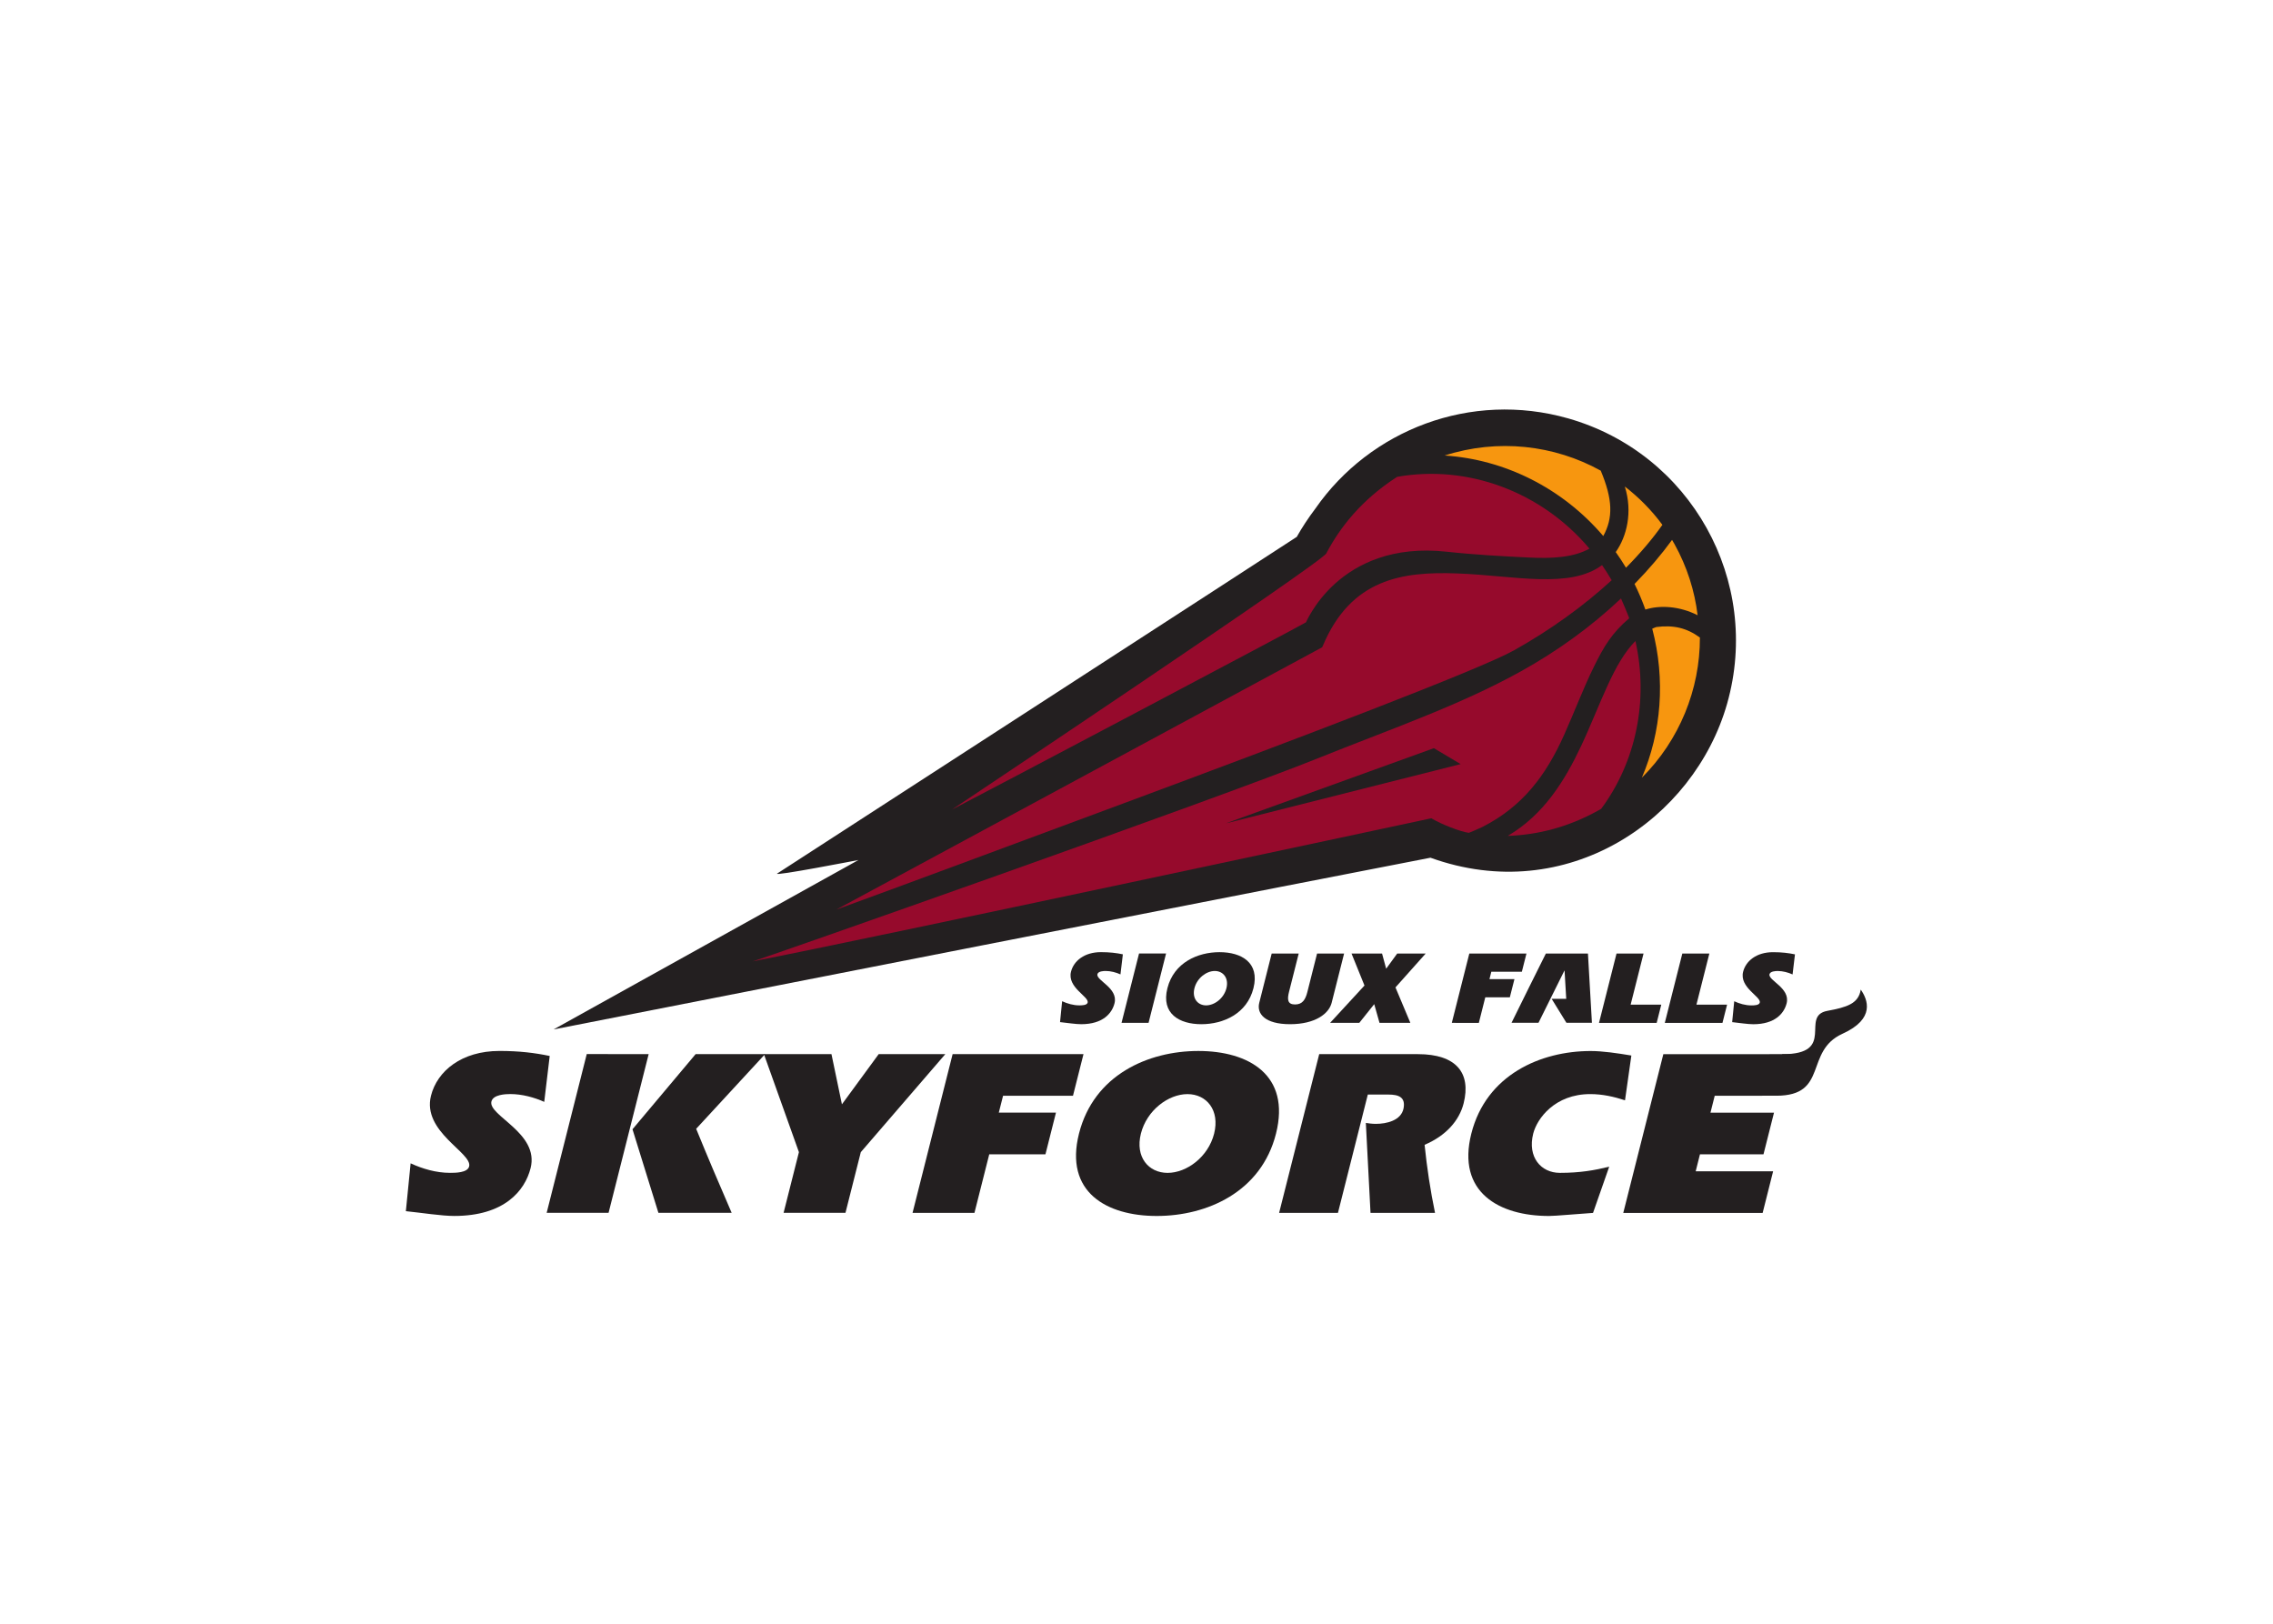 <svg clip-rule="evenodd" fill-rule="evenodd" stroke-linejoin="round" stroke-miterlimit="2" viewBox="0 0 560 400" xmlns="http://www.w3.org/2000/svg"><g transform="matrix(2.461 0 0 -2.461 23.823 2059.38)"><g fill-rule="nonzero"><path d="m44.803 726.509c-.998.448-2.213.783-3.397.783-.472 0-1.714-.047-1.889-.74-.359-1.429 4.811-3.142 3.922-6.672-.579-2.286-2.652-4.79-7.643-4.79-1.275 0-3.232.313-4.846.479l.477 4.788c1.185-.547 2.55-.952 3.944-.952.522 0 1.751 0 1.914.643.344 1.358-4.734 3.455-3.819 7.08.628 2.475 3.07 4.479 6.856 4.479 2.008 0 3.545-.194 5.028-.503z" fill="#231f20"/><path d="m59.962 731.291h6.953l-6.902-7.477c1.095-2.691 2.283-5.484 3.554-8.413h-7.333l-2.595 8.366zm-10.902.003 6.198-.003-4.014-15.89-6.197.001 4.013 15.891z" fill="#231f20"/><path d="m70.3 721.477-3.506 9.814h6.763l1.048-5.026 3.683 5.026h6.67l-8.463-9.814-1.535-6.075h-6.195z" fill="#231f20"/><path d="m96.032 725.432-1.052-4.172h-5.627l-1.482-5.865h-6.197l4.013 15.895h13.102l-1.052-4.168h-7l-.427-1.69z" fill="#231f20"/><path d="m104.535 723.331c-.589-2.335.757-3.929 2.673-3.929 1.914 0 4.068 1.594 4.658 3.929.589 2.34-.751 3.955-2.668 3.955-1.915 0-4.073-1.615-4.663-3.955m13.526 0c-1.479-5.86-6.927-8.243-11.943-8.243-5.014 0-9.259 2.384-7.78 8.246 1.487 5.888 6.936 8.27 11.95 8.27 5.013 0 9.26-2.386 7.773-8.273" fill="#231f20"/><path d="m122.386 731.287h9.885c3.83 0 5.342-1.878 4.572-4.929-.433-1.716-1.765-3.241-3.907-4.146.231-2.264.576-4.552 1.045-6.817h-6.458l-.468 9.007c.296-.048.64-.094.995-.094 1.088 0 2.54.334 2.78 1.55.212 1.119-.482 1.383-1.523 1.383h-2.055l-2.99-11.846h-5.89z" fill="#231f20"/><path d="m149.798 715.395c-1.466-.093-3.742-.308-4.403-.308-5.015 0-9.263 2.383-7.781 8.245 1.486 5.886 6.938 8.267 11.949 8.267 1.205 0 2.665-.216 4.072-.451l-.635-4.482c-1.116.363-2.256.621-3.484.621-3.547 0-5.325-2.455-5.706-3.955-.589-2.337.759-3.929 2.671-3.929 2.034 0 3.473.26 4.937.616z" fill="#231f20"/><path d="m168.736 731.28c5.522 0 1.711 3.832 4.533 4.343 1.917.357 3.11.706 3.33 2.127.701-.995 1.479-2.925-1.825-4.42-3.852-1.753-1.355-6.206-6.631-6.206" fill="#231f20"/><path d="m168.157 727.125-6.177-.004-.426-1.694h6.361l-1.052-4.168h-6.361l-.426-1.696h7.752l-1.05-4.169h-13.953l4.012 15.892 14.496.001" fill="#231f20"/><path d="m76.263 750.721s-8.607-1.672-8.141-1.357c0 0 51.187 33.132 52.016 33.702.515.917 1.14 1.873 1.866 2.834 5.478 7.877 15.547 11.8 25.302 9.027 12.276-3.493 19.408-16.276 15.914-28.563-3.307-11.603-16.048-20.339-29.695-15.415-2.744-.501-87.792-17.19-87.792-17.19z" fill="#231f20"/><path d="m154.043 772.643c1.336-5.946.054-12.102-3.429-16.8l-.334-.188c-2.873-1.601-5.962-2.422-9.021-2.522 3.6 2.106 5.712 5.529 7.346 9.002.987 2.094 1.8 4.216 2.671 6.097.816 1.775 1.682 3.317 2.767 4.411" fill="#960a2c"/></g><path d="m155.726 773.874c.123.061.262.113.403.165 1.711.222 3.039-.077 4.369-1.051.011-5.181-2.042-10.267-5.812-14.029 1.961 4.58 2.379 9.843 1.04 14.915" fill="#f7960f"/><path d="m153.419 774.916c-1.723-1.457-2.543-2.838-3.519-4.819-1.104-2.243-1.969-4.569-2.992-6.843-1.836-4.105-4.183-7.194-8.199-9.233-.006-.004-.341-.162-.694-.311-.174-.079-.347-.154-.494-.208-.061-.033-.12-.046-.167-.06-.877.115-2.819.903-3.616 1.383l-.127.072s-57.606-12.344-67.94-14.322c.178-.026 46.534 16.265 56.778 20.404 3.317 1.341 6.781 2.627 10.2 4.016 3.439 1.389 6.822 2.884 9.953 4.625 3.6 2 7.003 4.446 9.996 7.28.118-.275.275-.63.423-.981.13-.312.251-.612.34-.837z" fill="#960a2c" fill-rule="nonzero"/><path d="m123.096 781.417c1.372 2.599 3.524 5.367 7.098 7.659 7.013 1.243 14.417-1.45 19.248-7.187-1.586-.881-3.697-1.014-6.132-.887-2.495.121-5.33.27-8.174.58-5.434.59-8.98-1.233-11.168-3.199-1.082-.981-1.824-1.987-2.292-2.744-.244-.386-.407-.698-.515-.913l-.101-.215c-1.129-.664-31.939-16.94-35.461-18.756 0 0 37.145 24.792 37.497 25.662m28.569-2.69c-2.757-2.536-6.106-4.964-9.797-7.03-3.487-1.934-21.634-8.833-38.961-15.265-11.719-4.349-22.785-8.469-28.87-10.679l48.645 26.262.054.118c2.827 6.754 7.993 7.467 13.389 7.275 2.924-.099 5.782-.514 8.307-.574 2.465-.057 4.648.202 6.271 1.407.338-.489.651-.997.962-1.514" fill="#960a2c"/><path d="m113.037 754.388 23.506 5.932-2.678 1.594z" fill="#231f20" fill-rule="nonzero"/><path d="m152.071 781.544c1.104 1.561 1.713 4.005.909 6.561 1.405-1.081 2.672-2.362 3.762-3.835-.991-1.407-2.219-2.851-3.644-4.292-.326.542-.662 1.055-1.027 1.566m-17.127 9.665c5.304 1.707 10.965 1.068 15.627-1.516 1.197-2.866 1.256-4.708.253-6.543-4.127 4.834-9.912 7.673-15.88 8.059" fill="#f7960f"/><path d="m153.955 778.352c1.43 1.464 2.693 2.952 3.755 4.411.084-.142.169-.285.247-.427 1.258-2.267 2.02-4.682 2.31-7.114-1.829.929-3.798 1.023-5.228.567-.305.86-.669 1.716-1.084 2.563" fill="#f7960f" fill-rule="nonzero"/><path d="m102.49 739.27c-.436.196-.966.342-1.484.342-.205 0-.746-.019-.824-.321-.157-.626 2.102-1.375 1.712-2.915-.253-.999-1.159-2.092-3.337-2.092-.557 0-1.412.136-2.116.209l.209 2.092c.517-.238 1.111-.416 1.721-.416.228 0 .765 0 .835.28.15.596-2.067 1.51-1.667 3.092.273 1.081 1.342 1.956 2.994 1.956.877 0 1.549-.082 2.197-.218z" fill="#231f20" fill-rule="nonzero"/><path d="m104.349 741.36h2.705l-1.751-6.94h-2.706z" fill="#231f20" fill-rule="nonzero"/><path d="m109.895 737.885c-.256-1.02.331-1.716 1.167-1.716s1.778.696 2.035 1.716c.257 1.021-.329 1.727-1.165 1.727s-1.78-.706-2.037-1.727m5.907 0c-.645-2.56-3.025-3.601-5.215-3.601s-4.045 1.042-3.398 3.601c.65 2.57 3.03 3.61 5.218 3.61 2.19 0 4.045-1.04 3.395-3.61" fill="#231f20" fill-rule="nonzero"/><path d="m120.334 741.359-.97-3.838c-.189-.75-.163-1.261.602-1.261.764 0 1.048.511 1.237 1.261l.969 3.838h2.706l-1.246-4.932c-.272-1.082-1.635-2.142-4.165-2.142-2.531 0-3.358 1.06-3.083 2.142l1.244 4.932z" fill="#231f20" fill-rule="nonzero"/><path d="m126.918 738.155-1.297 3.204h3.056l.412-1.52 1.106 1.52h2.851l-3.026-3.392 1.49-3.548h-3.088l-.529 1.872-1.494-1.872h-2.923z" fill="#231f20" fill-rule="nonzero"/><path d="m141.931 738.798-.461-1.82h-2.458l-.645-2.561-2.707.001 1.753 6.94 5.72-.001-.459-1.818h-3.057l-.186-.741z" fill="#231f20" fill-rule="nonzero"/><path d="m152.15 741.358h2.705l-1.292-5.118h3.067l-.46-1.822h-5.774z" fill="#231f20" fill-rule="nonzero"/><path d="m158.737 741.357h2.706l-1.293-5.118h3.067l-.46-1.822h-5.773z" fill="#231f20" fill-rule="nonzero"/><path d="m169.775 739.265c-.435.197-.967.344-1.484.344-.207 0-.748-.02-.826-.322-.156-.623 2.103-1.375 1.714-2.913-.253-1-1.158-2.093-3.338-2.093-.557 0-1.41.137-2.114.21l.206 2.091c.518-.241 1.113-.417 1.724-.417.226 0 .763 0 .835.281.149.594-2.068 1.509-1.667 3.091.273 1.081 1.34 1.956 2.992 1.956.878 0 1.549-.083 2.197-.218z" fill="#231f20" fill-rule="nonzero"/><path d="m146.948 739.65.167-2.827h-1.461l1.478-2.395h2.555l-.398 6.927h-4.215s-3.451-6.927-3.434-6.927h2.699l2.594 5.222z" fill="#231f20" fill-rule="nonzero"/></g></svg>
